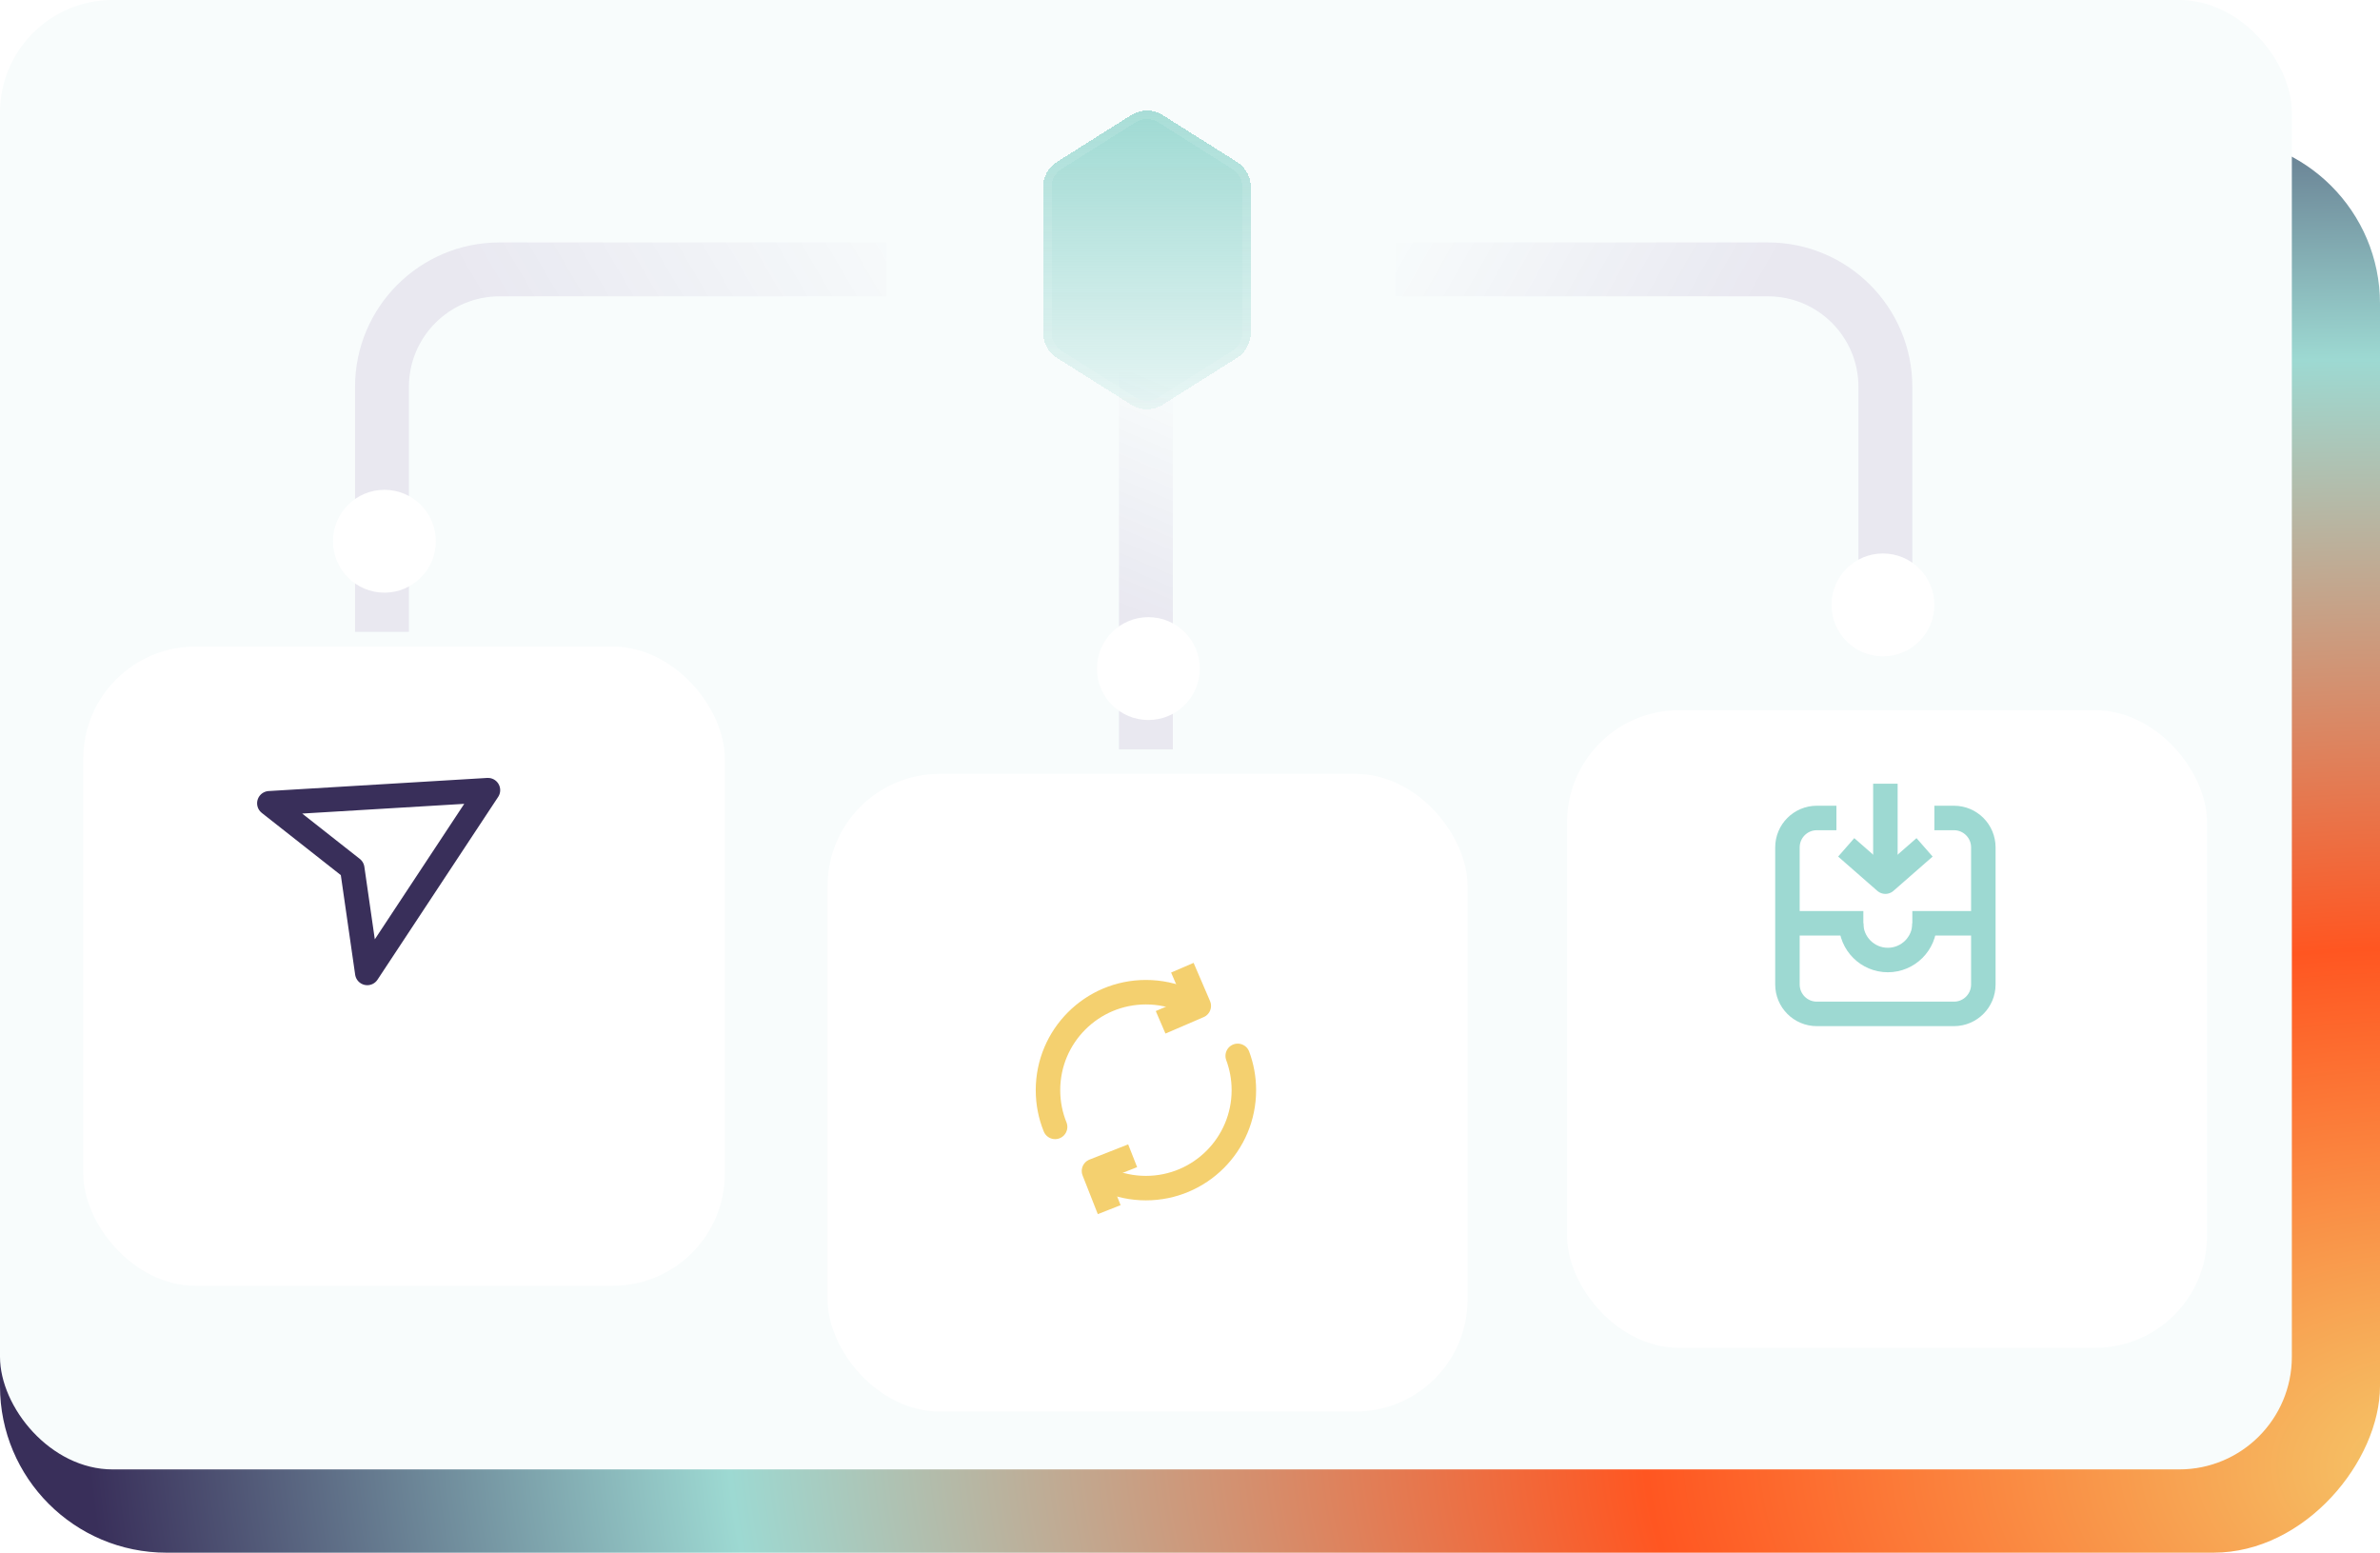<svg width="486" height="317" viewBox="0 0 486 317" fill="none" xmlns="http://www.w3.org/2000/svg">
<g clip-path="url(#clip0_2449_6491)">
<rect width="486" height="289" rx="34" transform="matrix(-1 0 0 1 486 28)" fill="url(#paint0_radial_2449_6491)"/>
<rect width="468" height="300" rx="23" fill="#F8FCFC"/>
<circle cx="176" cy="187" r="6" fill="#FEFDFE"/>
<path d="M234 76V153" stroke="url(#paint1_linear_2449_6491)" stroke-opacity="0.08" stroke-width="11"/>
<path d="M78 129V79C78 65.745 88.745 55 102 55L122.783 55H181" stroke="url(#paint2_linear_2449_6491)" stroke-opacity="0.08" stroke-width="11"/>
<path d="M385 128.998V78.998C385 65.743 374.255 54.998 361 54.998L341.522 54.998H285" stroke="url(#paint3_linear_2449_6491)" stroke-opacity="0.08" stroke-width="11"/>
<path d="M83 192.998L83 152.998" stroke="#F8FCFC" stroke-width="5" stroke-linecap="round"/>
<path d="M63 172.998L103 172.998" stroke="#F8FCFC" stroke-width="5" stroke-linecap="round"/>
<g filter="url(#filter0_d_2449_6491)">
<rect x="17" y="108" width="131.013" height="130.515" rx="22.919" fill="white"/>
</g>
<path d="M55 164L99.641 161.321L75 198.641L71.928 177.321L55 164Z" stroke="#392F5A" stroke-width="5" stroke-linejoin="round"/>
<g filter="url(#filter1_d_2449_6491)">
<rect x="169" y="134" width="130.678" height="130.181" rx="22.861" fill="white"/>
</g>
<g filter="url(#filter2_dd_2449_6491)">
<path d="M241.439 174L244.794 181.794L237 185.149" stroke="#F4D06F" stroke-width="5" stroke-linejoin="round"/>
<path d="M226.502 223.397L223.393 215.502L231.288 212.392" stroke="#F4D06F" stroke-width="5" stroke-linejoin="round"/>
<path d="M242 180.664C239.55 179.594 236.844 179 234 179C222.954 179 214 187.954 214 199C214 201.652 214.516 204.184 215.454 206.5M252.741 192C253.555 194.179 254 196.537 254 199C254 210.046 245.046 219 234 219C231.156 219 228.45 218.406 226 217.336" stroke="#F4D06F" stroke-width="5" stroke-linecap="round"/>
</g>
<g filter="url(#filter3_d_2449_6491)">
<circle cx="234.5" cy="133.5" r="10.5" fill="white"/>
</g>
<g filter="url(#filter4_bdi_2449_6491)">
<path d="M213 34.723C213 32.643 214.067 30.708 215.826 29.598L230.977 20.038C232.953 18.792 235.469 18.792 237.445 20.038L252.595 29.598C254.354 30.708 255.421 32.643 255.421 34.723V64.472C255.421 66.552 254.354 68.487 252.595 69.597L237.445 79.157C235.469 80.403 232.953 80.403 230.977 79.157L215.826 69.597C214.067 68.487 213 66.552 213 64.472V34.723Z" fill="url(#paint4_linear_2449_6491)" shape-rendering="crispEdges"/>
<path d="M254.556 34.723V64.472C254.556 66.255 253.641 67.914 252.133 68.865L236.983 78.425C235.289 79.493 233.132 79.493 231.439 78.425L216.288 68.865C214.78 67.914 213.866 66.255 213.866 64.472V34.723C213.866 32.94 214.78 31.282 216.288 30.33L231.439 20.771C233.132 19.702 235.289 19.702 236.983 20.771L252.133 30.33C253.641 31.282 254.556 32.94 254.556 34.723Z" stroke="white" stroke-opacity="0.1" stroke-width="1.731" shape-rendering="crispEdges"/>
</g>
<g filter="url(#filter5_d_2449_6491)">
<circle cx="78.5" cy="107.5" r="10.5" fill="white"/>
</g>
<g filter="url(#filter6_d_2449_6491)">
<rect x="320" y="121" width="130.678" height="130.181" rx="22.861" fill="white"/>
</g>
<path d="M375 167H371C367.686 167 365 169.686 365 173V201C365 204.314 367.686 207 371 207H399C402.314 207 405 204.314 405 201V173C405 169.686 402.314 167 399 167H395" stroke="#9DD9D2" stroke-width="5"/>
<path d="M365.5 188.5H380.5" stroke="#9DD9D2" stroke-width="5" stroke-linejoin="round"/>
<path d="M390.5 188.5H406" stroke="#9DD9D2" stroke-width="5" stroke-linejoin="round"/>
<path d="M393 188.5C393 192.642 389.642 196 385.5 196C381.358 196 378 192.642 378 188.5" stroke="#9DD9D2" stroke-width="5"/>
<path d="M382.5 178.5C382.5 179.881 383.619 181 385 181C386.381 181 387.5 179.881 387.5 178.5L382.5 178.5ZM382.5 160L382.5 178.5L387.5 178.5L387.5 160L382.5 160Z" fill="#9DD9D2"/>
<path d="M393 173L385 180L377 173" stroke="#9DD9D2" stroke-width="5" stroke-linejoin="round"/>
<g filter="url(#filter7_d_2449_6491)">
<circle cx="384.5" cy="120.5" r="10.5" fill="white"/>
</g>
</g>
<defs>
<filter id="filter0_d_2449_6491" x="-9" y="106" width="183.014" height="182.515" filterUnits="userSpaceOnUse" color-interpolation-filters="sRGB">
<feFlood flood-opacity="0" result="BackgroundImageFix"/>
<feColorMatrix in="SourceAlpha" type="matrix" values="0 0 0 0 0 0 0 0 0 0 0 0 0 0 0 0 0 0 127 0" result="hardAlpha"/>
<feOffset dy="24"/>
<feGaussianBlur stdDeviation="13"/>
<feComposite in2="hardAlpha" operator="out"/>
<feColorMatrix type="matrix" values="0 0 0 0 0.204 0 0 0 0 0.004 0 0 0 0 0.416 0 0 0 0.08 0"/>
<feBlend mode="normal" in2="BackgroundImageFix" result="effect1_dropShadow_2449_6491"/>
<feBlend mode="normal" in="SourceGraphic" in2="effect1_dropShadow_2449_6491" result="shape"/>
</filter>
<filter id="filter1_d_2449_6491" x="143" y="132" width="182.678" height="182.181" filterUnits="userSpaceOnUse" color-interpolation-filters="sRGB">
<feFlood flood-opacity="0" result="BackgroundImageFix"/>
<feColorMatrix in="SourceAlpha" type="matrix" values="0 0 0 0 0 0 0 0 0 0 0 0 0 0 0 0 0 0 127 0" result="hardAlpha"/>
<feOffset dy="24"/>
<feGaussianBlur stdDeviation="13"/>
<feComposite in2="hardAlpha" operator="out"/>
<feColorMatrix type="matrix" values="0 0 0 0 0.204 0 0 0 0 0.004 0 0 0 0 0.416 0 0 0 0.08 0"/>
<feBlend mode="normal" in2="BackgroundImageFix" result="effect1_dropShadow_2449_6491"/>
<feBlend mode="normal" in="SourceGraphic" in2="effect1_dropShadow_2449_6491" result="shape"/>
</filter>
<filter id="filter2_dd_2449_6491" x="165.29" y="150.802" width="137.42" height="143.721" filterUnits="userSpaceOnUse" color-interpolation-filters="sRGB">
<feFlood flood-opacity="0" result="BackgroundImageFix"/>
<feColorMatrix in="SourceAlpha" type="matrix" values="0 0 0 0 0 0 0 0 0 0 0 0 0 0 0 0 0 0 127 0" result="hardAlpha"/>
<feMorphology radius="10.81" operator="erode" in="SourceAlpha" result="effect1_dropShadow_2449_6491"/>
<feOffset dy="-0.43"/>
<feGaussianBlur stdDeviation="8.848"/>
<feComposite in2="hardAlpha" operator="out"/>
<feColorMatrix type="matrix" values="0 0 0 0 0.204 0 0 0 0 0.004 0 0 0 0 0.416 0 0 0 0.02 0"/>
<feBlend mode="normal" in2="BackgroundImageFix" result="effect1_dropShadow_2449_6491"/>
<feColorMatrix in="SourceAlpha" type="matrix" values="0 0 0 0 0 0 0 0 0 0 0 0 0 0 0 0 0 0 127 0" result="hardAlpha"/>
<feOffset dy="24"/>
<feGaussianBlur stdDeviation="23.105"/>
<feComposite in2="hardAlpha" operator="out"/>
<feColorMatrix type="matrix" values="0 0 0 0 0.204 0 0 0 0 0.004 0 0 0 0 0.416 0 0 0 0.17 0"/>
<feBlend mode="normal" in2="effect1_dropShadow_2449_6491" result="effect2_dropShadow_2449_6491"/>
<feBlend mode="normal" in="SourceGraphic" in2="effect2_dropShadow_2449_6491" result="shape"/>
</filter>
<filter id="filter3_d_2449_6491" x="216" y="118" width="37" height="37" filterUnits="userSpaceOnUse" color-interpolation-filters="sRGB">
<feFlood flood-opacity="0" result="BackgroundImageFix"/>
<feColorMatrix in="SourceAlpha" type="matrix" values="0 0 0 0 0 0 0 0 0 0 0 0 0 0 0 0 0 0 127 0" result="hardAlpha"/>
<feOffset dy="3"/>
<feGaussianBlur stdDeviation="4"/>
<feComposite in2="hardAlpha" operator="out"/>
<feColorMatrix type="matrix" values="0 0 0 0 0 0 0 0 0 0 0 0 0 0 0 0 0 0 0.1 0"/>
<feBlend mode="normal" in2="BackgroundImageFix" result="effect1_dropShadow_2449_6491"/>
<feBlend mode="normal" in="SourceGraphic" in2="effect1_dropShadow_2449_6491" result="shape"/>
</filter>
<filter id="filter4_bdi_2449_6491" x="201" y="7.104" width="66.422" height="84.988" filterUnits="userSpaceOnUse" color-interpolation-filters="sRGB">
<feFlood flood-opacity="0" result="BackgroundImageFix"/>
<feGaussianBlur in="BackgroundImageFix" stdDeviation="6"/>
<feComposite in2="SourceAlpha" operator="in" result="effect1_backgroundBlur_2449_6491"/>
<feColorMatrix in="SourceAlpha" type="matrix" values="0 0 0 0 0 0 0 0 0 0 0 0 0 0 0 0 0 0 127 0" result="hardAlpha"/>
<feOffset/>
<feGaussianBlur stdDeviation="3.896"/>
<feComposite in2="hardAlpha" operator="out"/>
<feColorMatrix type="matrix" values="0 0 0 0 0.676 0 0 0 0 0.975 0 0 0 0 0.94 0 0 0 0.36 0"/>
<feBlend mode="normal" in2="effect1_backgroundBlur_2449_6491" result="effect2_dropShadow_2449_6491"/>
<feBlend mode="normal" in="SourceGraphic" in2="effect2_dropShadow_2449_6491" result="shape"/>
<feColorMatrix in="SourceAlpha" type="matrix" values="0 0 0 0 0 0 0 0 0 0 0 0 0 0 0 0 0 0 127 0" result="hardAlpha"/>
<feOffset dy="3.463"/>
<feGaussianBlur stdDeviation="2.597"/>
<feComposite in2="hardAlpha" operator="arithmetic" k2="-1" k3="1"/>
<feColorMatrix type="matrix" values="0 0 0 0 1 0 0 0 0 1 0 0 0 0 1 0 0 0 0.25 0"/>
<feBlend mode="normal" in2="shape" result="effect3_innerShadow_2449_6491"/>
</filter>
<filter id="filter5_d_2449_6491" x="60" y="92" width="37" height="37" filterUnits="userSpaceOnUse" color-interpolation-filters="sRGB">
<feFlood flood-opacity="0" result="BackgroundImageFix"/>
<feColorMatrix in="SourceAlpha" type="matrix" values="0 0 0 0 0 0 0 0 0 0 0 0 0 0 0 0 0 0 127 0" result="hardAlpha"/>
<feOffset dy="3"/>
<feGaussianBlur stdDeviation="4"/>
<feComposite in2="hardAlpha" operator="out"/>
<feColorMatrix type="matrix" values="0 0 0 0 0 0 0 0 0 0 0 0 0 0 0 0 0 0 0.1 0"/>
<feBlend mode="normal" in2="BackgroundImageFix" result="effect1_dropShadow_2449_6491"/>
<feBlend mode="normal" in="SourceGraphic" in2="effect1_dropShadow_2449_6491" result="shape"/>
</filter>
<filter id="filter6_d_2449_6491" x="294" y="119" width="182.678" height="182.181" filterUnits="userSpaceOnUse" color-interpolation-filters="sRGB">
<feFlood flood-opacity="0" result="BackgroundImageFix"/>
<feColorMatrix in="SourceAlpha" type="matrix" values="0 0 0 0 0 0 0 0 0 0 0 0 0 0 0 0 0 0 127 0" result="hardAlpha"/>
<feOffset dy="24"/>
<feGaussianBlur stdDeviation="13"/>
<feComposite in2="hardAlpha" operator="out"/>
<feColorMatrix type="matrix" values="0 0 0 0 0.204 0 0 0 0 0.004 0 0 0 0 0.416 0 0 0 0.08 0"/>
<feBlend mode="normal" in2="BackgroundImageFix" result="effect1_dropShadow_2449_6491"/>
<feBlend mode="normal" in="SourceGraphic" in2="effect1_dropShadow_2449_6491" result="shape"/>
</filter>
<filter id="filter7_d_2449_6491" x="366" y="105" width="37" height="37" filterUnits="userSpaceOnUse" color-interpolation-filters="sRGB">
<feFlood flood-opacity="0" result="BackgroundImageFix"/>
<feColorMatrix in="SourceAlpha" type="matrix" values="0 0 0 0 0 0 0 0 0 0 0 0 0 0 0 0 0 0 127 0" result="hardAlpha"/>
<feOffset dy="3"/>
<feGaussianBlur stdDeviation="4"/>
<feComposite in2="hardAlpha" operator="out"/>
<feColorMatrix type="matrix" values="0 0 0 0 0 0 0 0 0 0 0 0 0 0 0 0 0 0 0.1 0"/>
<feBlend mode="normal" in2="BackgroundImageFix" result="effect1_dropShadow_2449_6491"/>
<feBlend mode="normal" in="SourceGraphic" in2="effect1_dropShadow_2449_6491" result="shape"/>
</filter>
<radialGradient id="paint0_radial_2449_6491" cx="0" cy="0" r="1" gradientUnits="userSpaceOnUse" gradientTransform="translate(-9.865 273.121) rotate(-3.3) scale(542.457 354.47)">
<stop stop-color="#F4CC6C"/>
<stop offset="0.302" stop-color="#FF5621"/>
<stop offset="0.641" stop-color="#9DD9D2"/>
<stop offset="0.878" stop-color="#392F5A"/>
</radialGradient>
<linearGradient id="paint1_linear_2449_6491" x1="234" y1="127.5" x2="252.58" y2="83.922" gradientUnits="userSpaceOnUse">
<stop stop-color="#34016A"/>
<stop offset="1" stop-color="#34016A" stop-opacity="0"/>
</linearGradient>
<linearGradient id="paint2_linear_2449_6491" x1="103" y1="75" x2="179.826" y2="29.834" gradientUnits="userSpaceOnUse">
<stop stop-color="#34016A"/>
<stop offset="1" stop-color="#34016A" stop-opacity="0"/>
</linearGradient>
<linearGradient id="paint3_linear_2449_6491" x1="353" y1="73.998" x2="288.976" y2="37.7" gradientUnits="userSpaceOnUse">
<stop stop-color="#34016A"/>
<stop offset="1" stop-color="#34016A" stop-opacity="0"/>
</linearGradient>
<linearGradient id="paint4_linear_2449_6491" x1="234.211" y1="17.565" x2="234.211" y2="95.049" gradientUnits="userSpaceOnUse">
<stop stop-color="#9DD9D2"/>
<stop offset="1" stop-color="#9DD9D2" stop-opacity="0"/>
</linearGradient>
<clipPath id="clip0_2449_6491">
<rect width="486" height="317" fill="white"/>
</clipPath>
</defs>
</svg>
